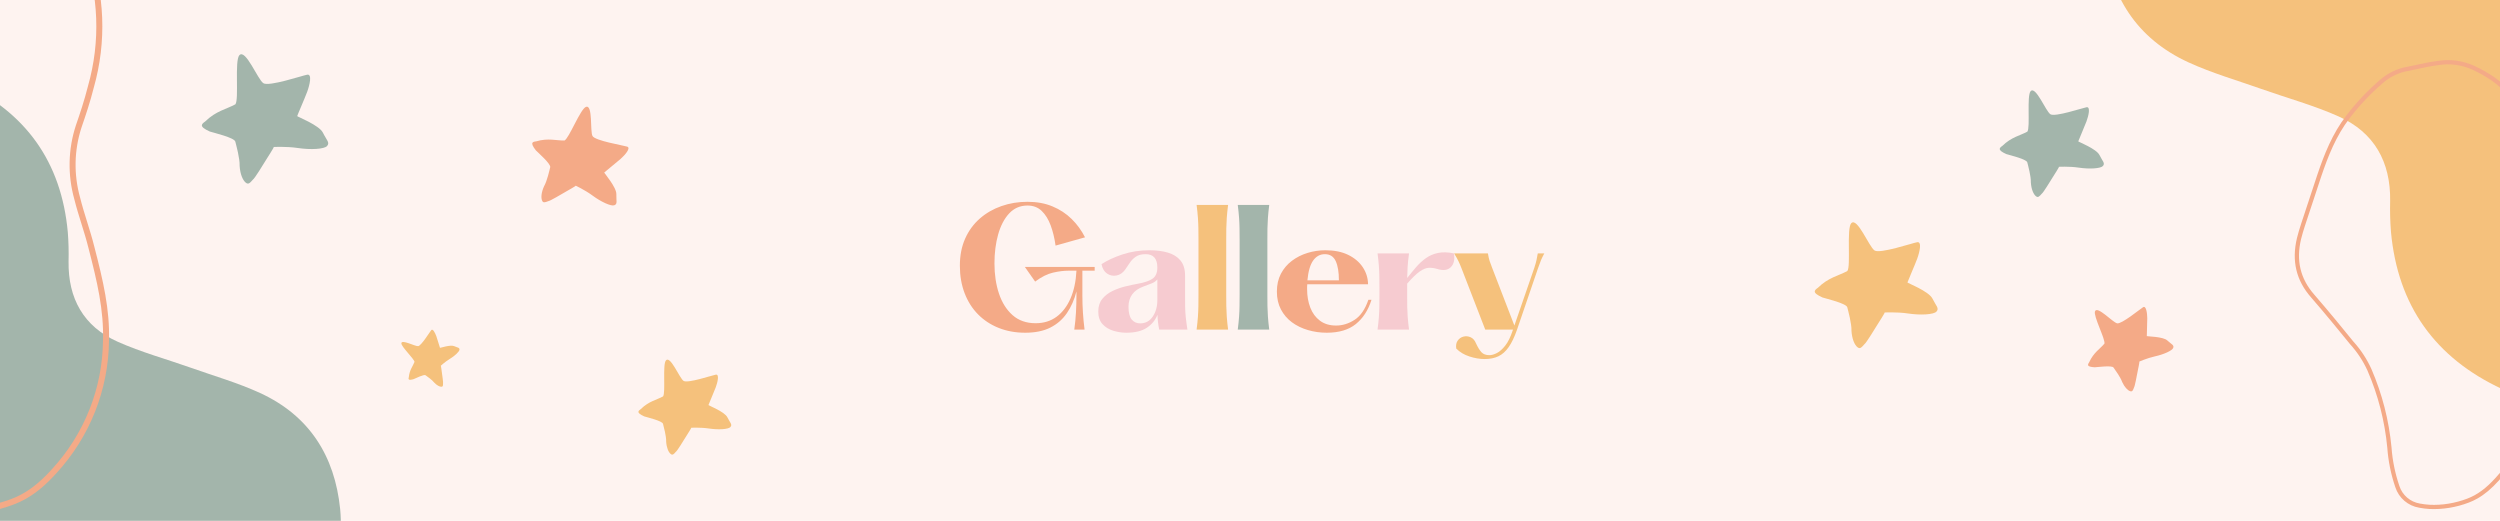 <svg version="1.0" preserveAspectRatio="xMidYMid meet" height="500" viewBox="0 0 1800 375" zoomAndPan="magnify" width="2400" xmlns:xlink="http://www.w3.org/1999/xlink" xmlns="http://www.w3.org/2000/svg"><defs><g></g><clipPath id="8d5e667ac8"><path clip-rule="nonzero" d="M 383 76 L 453 76 L 453 148 L 383 148 Z M 383 76"></path></clipPath><clipPath id="9275f13d61"><path clip-rule="nonzero" d="M 401.07 63.801 L 471.277 101.094 L 433.984 171.305 L 363.773 134.008 Z M 401.07 63.801"></path></clipPath><clipPath id="9dca09d8bd"><path clip-rule="nonzero" d="M 401.07 63.801 L 471.277 101.094 L 433.984 171.305 L 363.773 134.008 Z M 401.07 63.801"></path></clipPath><clipPath id="4b95ed0d25"><path clip-rule="nonzero" d="M 288 237 L 331 237 L 331 279 L 288 279 Z M 288 237"></path></clipPath><clipPath id="3988aa1946"><path clip-rule="nonzero" d="M 277.523 255.34 L 312.684 226.07 L 341.957 261.23 L 306.797 290.504 Z M 277.523 255.34"></path></clipPath><clipPath id="7df6be1193"><path clip-rule="nonzero" d="M 277.523 255.34 L 312.684 226.07 L 341.957 261.23 L 306.797 290.504 Z M 277.523 255.34"></path></clipPath><clipPath id="9e00c6207b"><path clip-rule="nonzero" d="M 1514 0 L 1800 0 L 1800 282.254 L 1514 282.254 Z M 1514 0"></path></clipPath><clipPath id="ad5c5a8566"><path clip-rule="nonzero" d="M 1652 43 L 1800 43 L 1800 367 L 1652 367 Z M 1652 43"></path></clipPath><clipPath id="d3378f0949"><path clip-rule="nonzero" d="M 1530.984 141.152 L 1817.492 -21.074 L 1979.723 265.434 L 1693.211 427.66 Z M 1530.984 141.152"></path></clipPath><clipPath id="ec28cb4ad7"><path clip-rule="nonzero" d="M 1530.984 141.152 L 1817.492 -21.074 L 1979.723 265.434 L 1693.211 427.66 Z M 1530.984 141.152"></path></clipPath><clipPath id="df41726d2c"><path clip-rule="nonzero" d="M 0 57.605 L 246 57.605 L 246 375 L 0 375 Z M 0 57.605"></path></clipPath><clipPath id="822dc4e175"><path clip-rule="nonzero" d="M 0 0 L 79 0 L 79 370 L 0 370 Z M 0 0"></path></clipPath><clipPath id="14999948cb"><path clip-rule="nonzero" d="M -338.699 51.078 L 66.82 -178.535 L 296.438 226.988 L -109.086 456.602 Z M -338.699 51.078"></path></clipPath><clipPath id="c3920373e6"><path clip-rule="nonzero" d="M -338.699 51.078 L 66.82 -178.535 L 296.438 226.988 L -109.086 456.602 Z M -338.699 51.078"></path></clipPath><clipPath id="158bf0988f"><rect height="375" y="0" width="246" x="0"></rect></clipPath><clipPath id="02d69e7dee"><path clip-rule="nonzero" d="M 1503 220 L 1565 220 L 1565 282 L 1503 282 Z M 1503 220"></path></clipPath><clipPath id="dd2c915caa"><path clip-rule="nonzero" d="M 1488.477 230.086 L 1550.84 206.285 L 1574.641 268.648 L 1512.281 292.449 Z M 1488.477 230.086"></path></clipPath><clipPath id="09a3b901c2"><path clip-rule="nonzero" d="M 1488.477 230.086 L 1550.84 206.285 L 1574.641 268.648 L 1512.281 292.449 Z M 1488.477 230.086"></path></clipPath></defs><rect fill-opacity="1" height="450" y="-37.5" fill="#ffffff" width="2160" x="-180"></rect><rect fill-opacity="1" height="450" y="-37.5" fill="#fef3f0" width="2160" x="-180"></rect><path fill-rule="nonzero" fill-opacity="1" d="M 1308.84 207.234 C 1316.621 199.621 1323.793 198.59 1330.094 195.117 C 1332.727 191.691 1329.426 164.555 1332.875 160.754 C 1337.211 155.98 1345.734 177.777 1349.66 180.332 C 1353.59 182.883 1376.707 175.062 1380.348 174.387 C 1383.992 173.711 1382.098 181.688 1380.32 186.449 C 1378.543 191.211 1373.375 202.977 1373.359 203.379 C 1373.348 203.777 1388.738 209.672 1391.363 214.992 C 1393.992 220.316 1396.434 221.922 1394.25 224.344 C 1392.309 226.5 1382.867 227.09 1373.676 225.695 C 1365.875 224.512 1355.805 225 1356.922 225.039 C 1357.328 225.055 1352.992 231.727 1351.281 234.48 C 1349.574 237.234 1343.602 247.078 1342.367 247.84 C 1340.09 250.441 1339.125 251.445 1337.277 249.902 C 1335.262 248.219 1333.441 244.098 1333.062 238.254 C 1333.246 233.035 1330.75 224.098 1330.047 221.258 C 1329.344 218.418 1314.992 215.094 1312.211 214.191 C 1308.199 212.367 1306.582 211.051 1306.629 209.812 C 1306.656 208.961 1307.477 208.148 1308.84 207.234" fill="#f5c17c"></path><g clip-path="url(#8d5e667ac8)"><g clip-path="url(#9275f13d61)"><g clip-path="url(#9dca09d8bd)"><path fill-rule="nonzero" fill-opacity="1" d="M 386.016 101.781 C 394.73 99.215 400.414 101.266 406.418 101.172 C 409.695 99.68 417.883 78.395 421.91 76.945 C 426.973 75.129 424.723 94.52 426.617 97.938 C 428.512 101.355 448.602 104.641 451.551 105.566 C 454.496 106.492 449.98 111.629 446.809 114.441 C 443.637 117.258 435.227 123.898 435.059 124.191 C 434.891 124.48 443.926 134.844 443.773 139.789 C 443.629 144.738 444.797 146.879 442.242 147.809 C 439.969 148.637 432.781 145.379 426.555 140.754 C 421.273 136.828 413.664 133.246 414.473 133.715 C 414.762 133.883 408.957 137.102 406.621 138.461 C 404.285 139.824 396.031 144.734 394.828 144.812 C 392.129 145.84 391.027 146.199 390.27 144.34 C 389.445 142.312 389.715 138.566 391.723 134.113 C 393.902 130.34 395.559 122.777 396.152 120.41 C 396.746 118.047 387.477 109.98 385.777 108.227 C 383.539 105.312 382.863 103.711 383.379 102.812 C 383.734 102.199 384.656 101.918 386.016 101.781" fill="#f4aa87"></path></g></g></g><path fill-rule="nonzero" fill-opacity="1" d="M 461.344 294.566 C 467.223 288.812 472.641 288.035 477.398 285.41 C 479.391 282.824 476.895 262.324 479.5 259.453 C 482.777 255.848 489.215 272.312 492.184 274.242 C 495.148 276.172 512.613 270.262 515.363 269.75 C 518.113 269.242 516.684 275.266 515.34 278.863 C 514 282.461 510.098 291.352 510.086 291.652 C 510.074 291.953 521.703 296.406 523.684 300.426 C 525.668 304.445 527.512 305.66 525.863 307.492 C 524.398 309.117 517.266 309.562 510.324 308.512 C 504.43 307.617 496.82 307.984 497.668 308.016 C 497.973 308.027 494.695 313.066 493.406 315.148 C 492.117 317.23 487.602 324.664 486.672 325.238 C 484.949 327.203 484.223 327.961 482.824 326.797 C 481.305 325.523 479.93 322.414 479.641 318 C 479.781 314.055 477.895 307.305 477.363 305.16 C 476.836 303.016 465.992 300.504 463.891 299.82 C 460.863 298.445 459.641 297.445 459.676 296.512 C 459.695 295.871 460.312 295.254 461.344 294.566" fill="#f5c17c"></path><g clip-path="url(#4b95ed0d25)"><g clip-path="url(#3988aa1946)"><g clip-path="url(#7df6be1193)"><path fill-rule="nonzero" fill-opacity="1" d="M 294.348 271.512 C 294.875 266.352 297.188 263.789 298.434 260.594 C 298.355 258.539 288.875 249.609 288.98 247.168 C 289.113 244.098 298.875 249.48 301.094 249.219 C 303.309 248.957 309.391 239.047 310.516 237.688 C 311.641 236.332 313.379 239.828 314.18 242.113 C 314.984 244.398 316.676 250.281 316.793 250.434 C 316.91 250.582 324.344 248.051 326.926 249.195 C 329.508 250.344 330.891 250.188 330.832 251.742 C 330.777 253.121 327.5 256.215 323.711 258.508 C 320.496 260.449 316.957 263.699 317.379 263.371 C 317.527 263.254 317.977 267.02 318.191 268.547 C 318.406 270.078 319.215 275.504 318.996 276.156 C 318.957 277.805 318.91 278.465 317.762 278.465 C 316.512 278.461 314.59 277.508 312.668 275.484 C 311.145 273.516 307.508 271.004 306.387 270.18 C 305.262 269.355 298.996 272.512 297.699 273.027 C 295.676 273.586 294.684 273.594 294.324 273.125 C 294.074 272.809 294.125 272.258 294.348 271.512" fill="#f5c17c"></path></g></g></g><g fill-opacity="1" fill="#f4aa87"><g transform="translate(684.37, 237.312)"><g><path d="M 103.797 -42.422 L 94.938 -42.422 L 94.938 -24.906 C 94.938 -20.57 95.066 -16.383 95.328 -12.344 C 95.586 -8.301 95.984 -4.188 96.516 0 L 89.109 0 C 89.703 -4.188 90.109 -8.301 90.328 -12.344 C 90.555 -16.383 90.672 -20.57 90.672 -24.906 L 90.672 -27.5 C 89.172 -21.582 86.883 -16.379 83.812 -11.891 C 80.75 -7.398 76.77 -3.922 71.875 -1.453 C 66.977 1.016 60.938 2.25 53.75 2.25 C 46.863 2.25 40.539 1.109 34.781 -1.172 C 29.02 -3.453 24.047 -6.707 19.859 -10.938 C 15.672 -15.164 12.438 -20.254 10.156 -26.203 C 7.875 -32.148 6.734 -38.754 6.734 -46.016 C 6.734 -53.336 8.004 -59.844 10.547 -65.531 C 13.086 -71.219 16.602 -76.023 21.094 -79.953 C 25.582 -83.879 30.766 -86.867 36.641 -88.922 C 42.516 -90.984 48.781 -92.016 55.438 -92.016 C 62.164 -92.016 68.164 -90.91 73.438 -88.703 C 78.719 -86.504 83.301 -83.492 87.188 -79.672 C 91.082 -75.859 94.301 -71.445 96.844 -66.438 L 75.641 -60.484 C 74.891 -65.867 73.707 -70.727 72.094 -75.062 C 70.488 -79.406 68.336 -82.867 65.641 -85.453 C 62.953 -88.035 59.551 -89.328 55.438 -89.328 C 50.195 -89.328 45.816 -87.457 42.297 -83.719 C 38.785 -79.977 36.129 -74.945 34.328 -68.625 C 32.535 -62.301 31.641 -55.285 31.641 -47.578 C 31.641 -39.648 32.723 -32.43 34.891 -25.922 C 37.066 -19.41 40.344 -14.227 44.719 -10.375 C 49.094 -6.52 54.609 -4.594 61.266 -4.594 C 67.109 -4.594 72.141 -6.145 76.359 -9.25 C 80.586 -12.363 83.938 -16.758 86.406 -22.438 C 88.875 -28.125 90.297 -34.785 90.672 -42.422 L 85.062 -42.422 C 81.625 -42.422 77.863 -41.953 73.781 -41.016 C 69.707 -40.078 65.426 -37.926 60.938 -34.562 L 53.531 -45.109 L 103.797 -45.109 Z M 103.797 -42.422"></path></g></g></g><g fill-opacity="1" fill="#f6cbd0"><g transform="translate(784.8, 237.312)"><g><path d="M 70.141 0 L 49.828 0 C 49.078 -3.664 48.664 -7.219 48.594 -10.656 C 47.02 -6.77 44.438 -3.645 40.844 -1.281 C 37.258 1.07 32.359 2.25 26.141 2.25 C 23.078 2.25 19.973 1.781 16.828 0.844 C 13.691 -0.094 11.094 -1.68 9.031 -3.922 C 6.977 -6.172 5.953 -9.203 5.953 -13.016 C 5.953 -16.68 6.922 -19.711 8.859 -22.109 C 10.805 -24.504 13.273 -26.41 16.266 -27.828 C 19.266 -29.254 22.391 -30.359 25.641 -31.141 C 28.898 -31.922 31.801 -32.539 34.344 -33 C 39.352 -33.895 42.961 -35.145 45.172 -36.75 C 47.379 -38.363 48.484 -41 48.484 -44.656 C 48.484 -51.094 45.676 -54.312 40.062 -54.312 C 37.07 -54.312 34.695 -53.691 32.938 -52.453 C 31.176 -51.223 29.734 -49.75 28.609 -48.031 C 27.492 -46.312 26.375 -44.664 25.25 -43.094 C 23.531 -40.77 21.453 -39.383 19.016 -38.938 C 16.586 -38.488 14.344 -38.957 12.281 -40.344 C 10.227 -41.727 8.898 -43.988 8.297 -47.125 C 12.266 -49.75 17.258 -52.07 23.281 -54.094 C 29.301 -56.113 35.832 -57.125 42.875 -57.125 C 47.812 -57.125 52.203 -56.562 56.047 -55.438 C 59.898 -54.312 62.93 -52.422 65.141 -49.766 C 67.348 -47.109 68.453 -43.461 68.453 -38.828 L 68.453 -24.234 C 68.453 -21.316 68.469 -18.68 68.5 -16.328 C 68.539 -13.973 68.691 -11.52 68.953 -8.969 C 69.211 -6.426 69.609 -3.438 70.141 0 Z M 36.141 -4.484 C 39.953 -4.484 42.961 -6.109 45.172 -9.359 C 47.379 -12.617 48.484 -16.566 48.484 -21.203 L 48.484 -36.141 C 47.504 -34.941 46.191 -34.004 44.547 -33.328 C 42.898 -32.648 40.922 -31.898 38.609 -31.078 C 31.348 -28.461 27.719 -23.566 27.719 -16.391 C 27.719 -12.191 28.484 -9.156 30.016 -7.281 C 31.547 -5.414 33.586 -4.484 36.141 -4.484 Z M 36.141 -4.484"></path></g></g></g><g fill-opacity="1" fill="#f5c17c"><g transform="translate(855.276, 237.312)"><g><path d="M 6.281 -89.781 L 28.953 -89.781 C 28.504 -86.258 28.188 -83.148 28 -80.453 C 27.812 -77.766 27.695 -75.188 27.656 -72.719 C 27.625 -70.25 27.609 -67.594 27.609 -64.75 L 27.609 -25.031 C 27.609 -22.258 27.625 -19.617 27.656 -17.109 C 27.695 -14.609 27.812 -12.008 28 -9.312 C 28.188 -6.625 28.504 -3.52 28.953 0 L 6.281 0 C 6.727 -3.52 7.047 -6.625 7.234 -9.312 C 7.422 -12.008 7.531 -14.609 7.562 -17.109 C 7.602 -19.617 7.625 -22.258 7.625 -25.031 L 7.625 -64.75 C 7.625 -67.594 7.602 -70.25 7.562 -72.719 C 7.531 -75.188 7.422 -77.766 7.234 -80.453 C 7.047 -83.148 6.727 -86.258 6.281 -89.781 Z M 6.281 -89.781"></path></g></g></g><g fill-opacity="1" fill="#a3b5ab"><g transform="translate(884.901, 237.312)"><g><path d="M 6.281 -89.781 L 28.953 -89.781 C 28.504 -86.258 28.188 -83.148 28 -80.453 C 27.812 -77.766 27.695 -75.188 27.656 -72.719 C 27.625 -70.25 27.609 -67.594 27.609 -64.75 L 27.609 -25.031 C 27.609 -22.258 27.625 -19.617 27.656 -17.109 C 27.695 -14.609 27.812 -12.008 28 -9.312 C 28.188 -6.625 28.504 -3.52 28.953 0 L 6.281 0 C 6.727 -3.52 7.047 -6.625 7.234 -9.312 C 7.422 -12.008 7.531 -14.609 7.562 -17.109 C 7.602 -19.617 7.625 -22.258 7.625 -25.031 L 7.625 -64.75 C 7.625 -67.594 7.602 -70.25 7.562 -72.719 C 7.531 -75.188 7.422 -77.766 7.234 -80.453 C 7.047 -83.148 6.727 -86.258 6.281 -89.781 Z M 6.281 -89.781"></path></g></g></g><g fill-opacity="1" fill="#f4aa87"><g transform="translate(914.526, 237.312)"><g><path d="M 70.703 -21.438 L 72.938 -21.438 C 70.625 -14.031 66.883 -8.227 61.719 -4.031 C 56.562 0.156 49.566 2.25 40.734 2.25 C 36.023 2.25 31.5 1.609 27.156 0.328 C 22.812 -0.941 18.973 -2.812 15.641 -5.281 C 12.316 -7.75 9.68 -10.832 7.734 -14.531 C 5.797 -18.238 4.828 -22.52 4.828 -27.375 C 4.828 -32.238 5.797 -36.52 7.734 -40.219 C 9.68 -43.926 12.316 -47.031 15.641 -49.531 C 18.973 -52.039 22.719 -53.93 26.875 -55.203 C 31.031 -56.484 35.312 -57.125 39.719 -57.125 C 46.156 -57.125 51.633 -56.02 56.156 -53.812 C 60.688 -51.602 64.188 -48.645 66.656 -44.938 C 69.125 -41.238 70.395 -37.145 70.469 -32.656 L 26.703 -32.656 C 26.629 -32.133 26.594 -31.555 26.594 -30.922 C 26.594 -30.285 26.594 -29.664 26.594 -29.062 C 26.594 -24.195 27.359 -19.781 28.891 -15.812 C 30.43 -11.852 32.754 -8.711 35.859 -6.391 C 38.961 -4.078 42.832 -2.922 47.469 -2.922 C 52.102 -2.922 56.551 -4.301 60.812 -7.062 C 65.082 -9.832 68.379 -14.625 70.703 -21.438 Z M 39.391 -54.312 C 35.953 -54.312 33.145 -52.797 30.969 -49.766 C 28.801 -46.734 27.414 -41.969 26.812 -35.469 L 49.484 -35.469 C 49.484 -41.375 48.719 -45.988 47.188 -49.312 C 45.656 -52.645 43.055 -54.312 39.391 -54.312 Z M 39.391 -54.312"></path></g></g></g><g fill-opacity="1" fill="#f6cbd0"><g transform="translate(985.554, 237.312)"><g><path d="M 61.266 -54.875 C 62.016 -50.531 61.285 -47.238 59.078 -45 C 56.867 -42.758 53.598 -42.312 49.266 -43.656 C 47.098 -44.32 45.039 -44.598 43.094 -44.484 C 41.145 -44.379 38.973 -43.484 36.578 -41.797 C 34.191 -40.117 31.203 -37.223 27.609 -33.109 L 27.609 -23.906 C 27.609 -21.133 27.625 -18.586 27.656 -16.266 C 27.695 -13.953 27.812 -11.52 28 -8.969 C 28.188 -6.426 28.504 -3.438 28.953 0 L 6.281 0 C 6.727 -3.438 7.047 -6.426 7.234 -8.969 C 7.422 -11.52 7.531 -13.953 7.562 -16.266 C 7.602 -18.586 7.625 -21.133 7.625 -23.906 L 7.625 -30.969 C 7.625 -33.738 7.602 -36.281 7.562 -38.594 C 7.531 -40.914 7.422 -43.348 7.234 -45.891 C 7.047 -48.441 6.727 -51.438 6.281 -54.875 L 28.953 -54.875 C 28.43 -51.133 28.094 -47.914 27.938 -45.219 C 27.789 -42.531 27.68 -39.836 27.609 -37.141 C 29.773 -39.91 31.941 -42.547 34.109 -45.047 C 36.285 -47.555 38.645 -49.707 41.188 -51.5 C 43.727 -53.301 46.625 -54.535 49.875 -55.203 C 53.133 -55.879 56.93 -55.77 61.266 -54.875 Z M 61.266 -54.875"></path></g></g></g><g fill-opacity="1" fill="#f5c17c"><g transform="translate(1043.234, 237.312)"><g><path d="M 63.969 -54.875 L 68.672 -54.875 C 67.703 -53.082 66.914 -51.473 66.312 -50.047 C 65.719 -48.629 65.008 -46.723 64.188 -44.328 L 49.047 0 C 47.172 5.383 45.145 9.609 42.969 12.672 C 40.801 15.742 38.332 17.93 35.562 19.234 C 32.801 20.547 29.516 21.203 25.703 21.203 C 22.18 21.203 18.531 20.582 14.75 19.344 C 10.977 18.113 7.82 16.227 5.281 13.688 C 4.906 11.375 5.238 9.469 6.281 7.969 C 7.332 6.469 8.719 5.492 10.438 5.047 C 12.156 4.598 13.875 4.75 15.594 5.5 C 17.312 6.25 18.625 7.742 19.531 9.984 C 20.801 12.754 22.086 14.848 23.391 16.266 C 24.703 17.691 26.629 18.406 29.172 18.406 C 30.742 18.406 32.52 17.898 34.5 16.891 C 36.488 15.879 38.492 14.102 40.516 11.562 C 42.535 9.02 44.328 5.391 45.891 0.672 L 46.125 0 L 26.141 0 L 8.984 -44.328 C 8.234 -46.273 7.5 -47.977 6.781 -49.438 C 6.07 -50.895 5.047 -52.707 3.703 -54.875 L 28.062 -54.875 C 28.426 -52.633 28.832 -50.82 29.281 -49.438 C 29.738 -48.051 30.336 -46.422 31.078 -44.547 L 47.125 -2.922 L 61.5 -44.547 C 62.25 -46.867 62.77 -48.723 63.062 -50.109 C 63.363 -51.492 63.664 -53.082 63.969 -54.875 Z M 63.969 -54.875"></path></g></g></g><g clip-path="url(#9e00c6207b)"><path fill-rule="nonzero" fill-opacity="1" d="M 1514.773 -78.293 L 1807.754 -78.293 L 1807.754 282.258 C 1805.621 281.637 1803.523 280.91 1801.457 280.078 C 1753.281 257.637 1726.391 220.055 1721.504 166.996 C 1720.91 159.57 1720.719 152.141 1720.91 144.695 C 1721.316 116.57 1709.492 95.312 1683.832 83.844 C 1665.832 75.797 1646.586 70.566 1627.941 63.961 C 1610.453 57.766 1592.477 52.605 1575.68 44.891 C 1538.402 27.766 1519.031 -2.781 1514.953 -43.086 C 1513.793 -54.555 1514.773 -66.238 1514.773 -78.293 Z M 1514.773 -78.293" fill="#f5c17c"></path></g><g clip-path="url(#ad5c5a8566)"><g clip-path="url(#d3378f0949)"><g clip-path="url(#ec28cb4ad7)"><path fill-rule="nonzero" fill-opacity="1" d="M 1783.734 358.941 C 1781.707 360.09 1779.633 361.055 1777.477 361.875 C 1768.355 365.352 1758.535 366.938 1749.082 366.469 L 1749.031 366.465 C 1746.742 366.277 1744.367 366.082 1741.863 365.562 C 1733.754 364.219 1727.156 358.57 1724.641 350.812 C 1721.492 341.574 1719.543 332.008 1718.855 322.402 C 1717.043 303.227 1712.254 284.535 1704.609 266.879 C 1701.449 259.922 1697.227 253.512 1692.074 247.84 L 1692.016 247.773 C 1684.426 238.402 1674.359 226.102 1663.855 213.992 C 1653.195 201.762 1649.906 187.828 1653.805 171.402 L 1653.812 171.359 C 1654.691 168.074 1655.602 164.676 1656.727 161.406 C 1658.672 155.457 1660.672 149.426 1662.605 143.598 C 1664.539 137.777 1666.535 131.762 1668.484 125.805 C 1673.367 111.383 1679.266 96.258 1689.344 83.207 C 1696.578 73.758 1704.812 65.047 1713.828 57.32 C 1719.32 52.59 1725.891 49.414 1732.828 48.156 C 1734.914 47.734 1737.074 47.273 1739.164 46.824 C 1744.352 45.707 1749.707 44.551 1755.02 43.883 C 1764.039 42.383 1773.266 43.641 1781.695 47.512 C 1791.125 52.012 1801.75 58.027 1809.266 68.637 C 1810.895 70.934 1812.336 73.477 1813.496 75.52 C 1814.207 76.777 1814.82 77.859 1815.34 78.656 L 1815.438 78.801 L 1815.496 78.965 C 1823.906 101.785 1824.855 126.23 1818.23 149.66 C 1816.391 156.957 1814.055 163.949 1812.016 169.828 C 1808.219 181.43 1807.961 193.836 1811.273 205.672 L 1811.285 205.715 C 1812.316 209.879 1813.613 214.035 1814.863 218.055 C 1816.129 222.121 1817.438 226.32 1818.492 230.57 C 1823.02 248.023 1826.441 262.648 1825.973 278.504 C 1825.719 303.496 1816.211 327.461 1799.191 345.961 C 1793.945 351.781 1788.996 355.957 1783.734 358.941 Z M 1749.254 363.426 C 1758.281 363.871 1767.668 362.348 1776.395 359.027 C 1783.672 356.262 1790.008 351.598 1796.938 343.91 C 1813.457 325.953 1822.676 302.711 1822.922 278.449 C 1823.379 262.969 1820 248.559 1815.535 231.328 C 1814.496 227.145 1813.203 222.988 1811.949 218.969 C 1810.684 214.914 1809.379 210.719 1808.328 206.477 C 1804.855 194.062 1805.133 181.055 1809.121 168.855 C 1811.152 163.008 1813.461 156.09 1815.27 148.898 L 1815.285 148.855 C 1821.723 126.098 1820.824 102.355 1812.688 80.18 C 1812.141 79.328 1811.531 78.258 1810.84 77.027 C 1809.656 74.945 1808.316 72.574 1806.777 70.406 C 1799.668 60.371 1789.453 54.598 1780.402 50.281 C 1772.535 46.668 1763.918 45.496 1755.488 46.902 L 1755.43 46.914 C 1750.238 47.57 1744.934 48.711 1739.805 49.816 C 1737.707 50.27 1735.535 50.738 1733.398 51.168 C 1726.969 52.332 1720.898 55.266 1715.816 59.648 C 1706.957 67.238 1698.863 75.793 1691.758 85.082 C 1681.953 97.781 1676.168 112.629 1671.375 126.781 C 1669.43 132.727 1667.434 138.746 1665.5 144.57 C 1663.566 150.398 1661.566 156.422 1659.617 162.387 C 1658.52 165.574 1657.625 168.91 1656.766 172.141 C 1653.117 187.531 1656.191 200.57 1666.156 212.004 C 1676.68 224.133 1686.754 236.449 1694.359 245.832 C 1699.715 251.727 1704.102 258.398 1707.398 265.656 C 1715.18 283.629 1720.051 302.637 1721.895 322.168 C 1722.566 331.543 1724.469 340.852 1727.535 349.863 C 1729.711 356.566 1735.398 361.426 1742.391 362.57 L 1742.457 362.582 C 1744.773 363.059 1746.953 363.234 1749.254 363.426 Z M 1749.254 363.426" fill="#f4aa87"></path></g></g></g><g transform="matrix(1, 0, 0, 1, 0, 0)"><g clip-path="url(#158bf0988f)"><g clip-path="url(#df41726d2c)"><path fill-rule="nonzero" fill-opacity="1" d="M 245.074 399.906 L -33.078 399.906 L -33.078 57.602 C -31.055 58.191 -29.062 58.883 -27.102 59.672 C 18.637 80.977 44.168 116.656 48.805 167.027 C 49.367 174.078 49.555 181.133 49.367 188.203 C 48.984 214.902 60.211 235.086 84.57 245.973 C 101.66 253.613 119.93 258.578 137.637 264.852 C 154.238 270.734 171.305 275.633 187.25 282.957 C 222.641 299.215 241.031 328.215 244.906 366.48 C 246.008 377.367 245.074 388.461 245.074 399.906 Z M 245.074 399.906" fill="#a3b5ab"></path></g><g clip-path="url(#822dc4e175)"><g clip-path="url(#14999948cb)"><g clip-path="url(#c3920373e6)"><path fill-rule="nonzero" fill-opacity="1" d="M 18.738 359.074 C 15.867 360.699 12.938 362.066 9.891 363.223 C -3.012 368.141 -16.898 370.383 -30.27 369.723 L -30.34 369.715 C -33.578 369.449 -36.938 369.172 -40.477 368.438 C -51.945 366.539 -61.273 358.551 -64.832 347.578 C -69.285 334.512 -72.043 320.988 -73.016 307.402 C -75.574 280.285 -82.348 253.852 -93.16 228.883 C -97.625 219.047 -103.602 209.977 -110.891 201.953 L -110.969 201.859 C -121.707 188.609 -135.941 171.211 -150.793 154.09 C -165.867 136.793 -170.52 117.09 -165.008 93.859 L -164.996 93.801 C -163.754 89.156 -162.469 84.348 -160.875 79.723 C -158.125 71.312 -155.293 62.781 -152.559 54.539 C -149.824 46.309 -147.004 37.801 -144.25 29.375 C -137.344 8.98 -129 -12.41 -114.75 -30.863 C -104.52 -44.227 -92.871 -56.547 -80.121 -67.473 C -72.355 -74.164 -63.066 -78.652 -53.254 -80.434 C -50.301 -81.027 -47.246 -81.68 -44.293 -82.316 C -36.961 -83.895 -29.383 -85.531 -21.871 -86.477 C -9.113 -88.598 3.934 -86.82 15.855 -81.344 C 29.191 -74.984 44.215 -66.473 54.844 -51.469 C 57.148 -48.223 59.188 -44.625 60.824 -41.734 C 61.828 -39.961 62.699 -38.426 63.434 -37.301 L 63.57 -37.098 L 63.652 -36.867 C 75.551 -4.59 76.891 29.98 67.52 63.113 C 64.918 73.434 61.613 83.316 58.73 91.633 C 53.363 108.039 53 125.586 57.684 142.324 L 57.699 142.387 C 59.16 148.273 60.992 154.148 62.762 159.836 C 64.547 165.582 66.402 171.527 67.891 177.535 C 74.293 202.215 79.137 222.898 78.473 245.324 C 78.113 280.664 64.664 314.555 40.598 340.719 C 33.18 348.945 26.18 354.852 18.738 359.074 Z M -30.023 365.418 C -17.258 366.047 -3.984 363.891 8.355 359.195 C 18.648 355.289 27.605 348.688 37.41 337.816 C 60.77 312.422 73.809 279.555 74.156 245.246 C 74.805 223.352 70.027 202.973 63.707 178.605 C 62.242 172.691 60.41 166.812 58.637 161.125 C 56.852 155.391 55.004 149.461 53.516 143.461 C 48.605 125.906 48.996 107.508 54.637 90.258 C 57.512 81.992 60.777 72.207 63.336 62.035 L 63.355 61.973 C 72.457 29.789 71.188 -3.785 59.684 -35.145 C 58.906 -36.352 58.051 -37.867 57.066 -39.602 C 55.398 -42.551 53.5 -45.898 51.324 -48.965 C 41.273 -63.16 26.828 -71.32 14.027 -77.43 C 2.898 -82.539 -9.289 -84.195 -21.207 -82.203 L -21.289 -82.191 C -28.633 -81.262 -36.133 -79.648 -43.387 -78.082 C -46.355 -77.445 -49.426 -76.785 -52.449 -76.176 C -61.543 -74.523 -70.125 -70.379 -77.312 -64.18 C -89.844 -53.449 -101.285 -41.352 -111.336 -28.215 C -125.199 -10.254 -133.383 10.742 -140.16 30.758 C -142.91 39.168 -145.734 47.68 -148.469 55.914 C -151.203 64.156 -154.027 72.676 -156.785 81.109 C -158.344 85.617 -159.602 90.34 -160.82 94.902 C -165.98 116.668 -161.633 135.109 -147.539 151.277 C -132.656 168.43 -118.41 185.848 -107.656 199.113 C -100.082 207.457 -93.875 216.891 -89.215 227.148 C -78.215 252.57 -71.32 279.449 -68.715 307.07 C -67.762 320.328 -65.078 333.492 -60.738 346.238 C -57.664 355.715 -49.617 362.586 -39.73 364.203 L -39.633 364.223 C -36.359 364.898 -33.281 365.148 -30.023 365.418 Z M -30.023 365.418" fill="#f4aa87"></path></g></g></g></g></g><path fill-rule="nonzero" fill-opacity="1" d="M 147.621 87.562 C 155.625 79.73 163 78.672 169.48 75.098 C 172.188 71.578 168.793 43.668 172.34 39.762 C 176.801 34.852 185.566 57.27 189.605 59.895 C 193.645 62.52 217.422 54.477 221.164 53.777 C 224.91 53.082 222.961 61.285 221.137 66.188 C 219.309 71.082 213.992 83.184 213.98 83.594 C 213.965 84.008 229.797 90.066 232.496 95.539 C 235.195 101.012 237.707 102.664 235.461 105.156 C 233.465 107.371 223.758 107.98 214.305 106.547 C 206.281 105.328 195.922 105.832 197.074 105.871 C 197.488 105.887 193.031 112.746 191.273 115.582 C 189.52 118.414 183.371 128.539 182.105 129.32 C 179.762 131.996 178.77 133.027 176.867 131.441 C 174.797 129.707 172.926 125.473 172.535 119.465 C 172.727 114.094 170.156 104.902 169.434 101.98 C 168.711 99.062 153.953 95.645 151.09 94.715 C 146.969 92.84 145.305 91.484 145.352 90.211 C 145.379 89.336 146.223 88.5 147.621 87.562" fill="#a3b5ab"></path><path fill-rule="nonzero" fill-opacity="1" d="M 1441.684 105.043 C 1448.277 98.594 1454.355 97.719 1459.695 94.777 C 1461.926 91.875 1459.129 68.879 1462.051 65.66 C 1465.727 61.617 1472.949 80.086 1476.277 82.25 C 1479.605 84.41 1499.191 77.785 1502.277 77.211 C 1505.363 76.637 1503.758 83.398 1502.254 87.434 C 1500.75 91.469 1496.367 101.438 1496.355 101.777 C 1496.344 102.117 1509.387 107.109 1511.613 111.617 C 1513.836 116.129 1515.906 117.488 1514.059 119.543 C 1512.414 121.367 1504.414 121.867 1496.625 120.688 C 1490.016 119.684 1481.48 120.098 1482.43 120.129 C 1482.77 120.145 1479.098 125.797 1477.648 128.129 C 1476.203 130.465 1471.141 138.805 1470.094 139.449 C 1468.164 141.652 1467.348 142.504 1465.781 141.195 C 1464.074 139.77 1462.531 136.281 1462.211 131.328 C 1462.367 126.906 1460.25 119.332 1459.656 116.926 C 1459.062 114.52 1446.902 111.703 1444.543 110.938 C 1441.145 109.395 1439.777 108.277 1439.812 107.227 C 1439.836 106.508 1440.531 105.816 1441.684 105.043" fill="#a3b5ab"></path><g clip-path="url(#02d69e7dee)"><g clip-path="url(#dd2c915caa)"><g clip-path="url(#09a3b901c2)"><path fill-rule="nonzero" fill-opacity="1" d="M 1504.254 260.727 C 1507.461 253.766 1511.918 251.289 1515.188 247.426 C 1516.059 244.516 1507.078 227.504 1508.395 224.141 C 1510.047 219.914 1521.121 232.105 1524.34 232.797 C 1527.562 233.488 1540.801 222.547 1543.023 221.191 C 1545.246 219.832 1546.004 225.551 1546.031 229.129 C 1546.059 232.703 1545.613 241.734 1545.703 242 C 1545.793 242.27 1557.391 242.281 1560.453 245.117 C 1563.512 247.957 1565.52 248.402 1564.695 250.543 C 1563.961 252.445 1557.902 255.203 1551.508 256.594 C 1546.086 257.77 1539.586 260.621 1540.332 260.363 C 1540.602 260.273 1539.426 265.746 1538.992 267.984 C 1538.562 270.227 1537.102 278.195 1536.484 279.004 C 1535.637 281.285 1535.258 282.188 1533.652 281.637 C 1531.906 281.035 1529.68 278.785 1527.961 275.039 C 1526.773 271.562 1522.891 266.312 1521.715 264.621 C 1520.543 262.934 1510.273 264.348 1508.219 264.449 C 1505.125 264.258 1503.73 263.797 1503.449 262.973 C 1503.254 262.406 1503.59 261.668 1504.254 260.727" fill="#f4aa87"></path></g></g></g></svg>